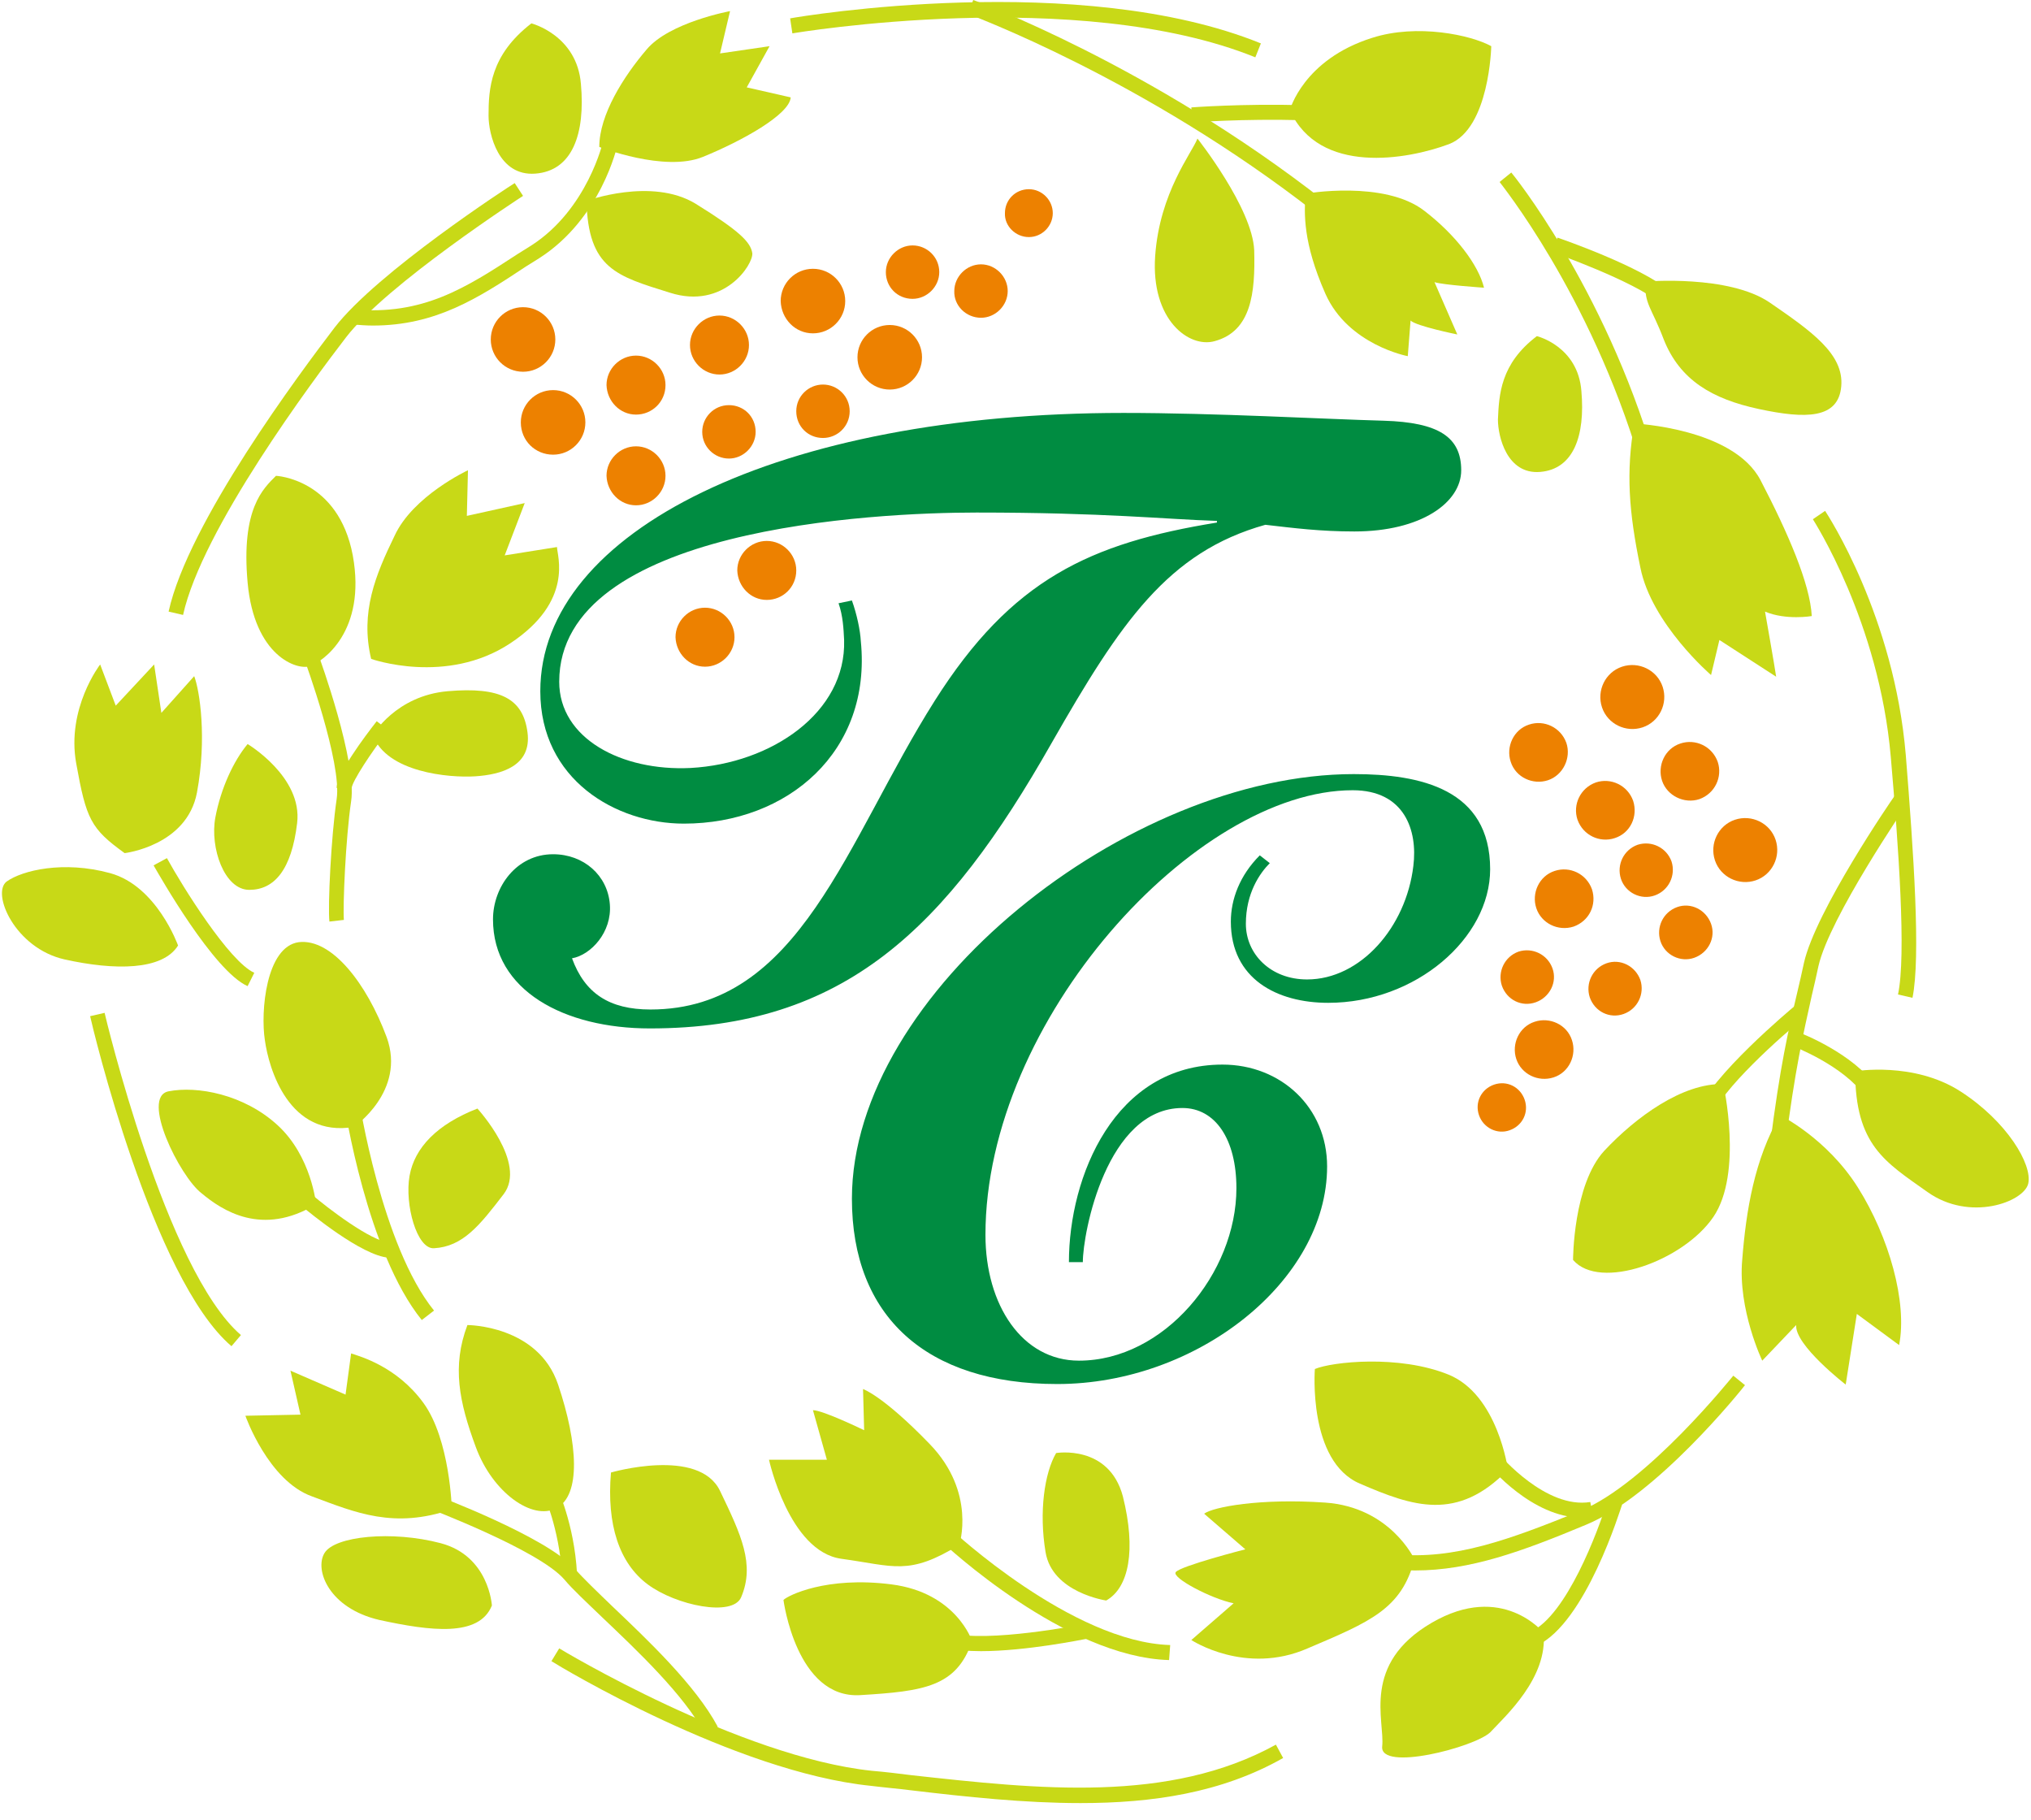 <?xml version="1.0" encoding="utf-8"?>
<!-- Generator: Adobe Illustrator 26.0.2, SVG Export Plug-In . SVG Version: 6.00 Build 0)  -->
<svg version="1.1" id="レイヤー_1" xmlns="http://www.w3.org/2000/svg" xmlns:xlink="http://www.w3.org/1999/xlink" x="0px"
	 y="0px" viewBox="0 0 365 327" style="enable-background:new 0 0 365 327;" xml:space="preserve">
<style type="text/css">
	.st0{fill:#C8D917;}
	.st1{fill:#ED8100;}
	.st2{fill:#008C41;}
</style>
<g>
	<g>
		<path class="st0" d="M225.6,10.3C193.7-2.6,142.9,5.9,142.4,6L142,3.3c2.1-0.4,52.1-8.7,84.6,4.5L225.6,10.3z"/>
		<path class="st0" d="M236.5,38.3C205.4,14,174.3,2.7,174,2.5l0.9-2.5c0.3,0.1,31.8,11.6,63.2,36.2L236.5,38.3z"/>
		<path class="st0" d="M214.3,22l-0.2-2.7c0.1,0,9-0.7,20.2-0.4l-0.1,2.7C223.2,21.3,214.4,22,214.3,22z"/>
		<path class="st0" d="M294.7,82.9c-9-30.2-25.1-50-25.2-50.2l2.1-1.7c0.2,0.2,16.6,20.4,25.7,51.2L294.7,82.9z"/>
		<path class="st0" d="M298.4,54.5c-4.9-4.1-19.3-9.1-19.4-9.2l0.9-2.6c0.6,0.2,15.1,5.2,20.3,9.7L298.4,54.5z"/>
		<path class="st0" d="M343.7,179.3l-2.6-0.6c1.5-7,0.1-26.5-1.3-42.7c-2.1-24.3-13.9-42.5-14-42.7l2.2-1.5
			c0.5,0.8,12.4,18.9,14.5,43.9C343.9,153.2,345.2,172,343.7,179.3z"/>
		<path class="st0" d="M320.8,206.2l-2.7-0.4c1.8-14.3,3.3-20.7,4.9-27.5c0.4-1.7,0.8-3.4,1.2-5.3c2.1-9.3,15.7-29.2,16.3-30
			l2.2,1.5c-0.1,0.2-13.9,20.3-15.9,29.1c-0.4,1.9-0.8,3.6-1.2,5.3C324.1,185.7,322.6,192,320.8,206.2z"/>
		<path class="st0" d="M335.1,196.9c-3.8-5.4-12.8-8.9-12.9-8.9l1-2.5c0.4,0.1,9.9,3.8,14.1,9.9L335.1,196.9z"/>
		<path class="st0" d="M307.5,200.9l-2.5-0.9c2.4-6.6,16.9-18.7,17.5-19.2l1.7,2.1C320.1,186.2,309.2,195.9,307.5,200.9z"/>
		<path class="st0" d="M254.3,282.2c-1.3,0-2.5-0.1-3.8-0.2l0.2-2.7c10.7,1,20.5-2.6,33.3-7.8c12-4.9,27.3-24.1,27.5-24.3l2.1,1.7
			c-0.6,0.8-15.9,19.9-28.6,25.1C273.5,278.8,264.2,282.2,254.3,282.2z"/>
		<path class="st0" d="M284.2,272.7c-8.8,0-16.5-9.1-16.8-9.6l2.1-1.7c0.1,0.1,8.3,9.8,16.3,8.5l0.5,2.7
			C285.6,272.7,284.9,272.7,284.2,272.7z"/>
		<path class="st0" d="M276.2,295.7l-1.1-2.5c6.4-2.9,12.1-18,13.8-23.6l2.6,0.8C291.2,271.2,285,291.6,276.2,295.7z"/>
		<path class="st0" d="M210.1,298.3c-18.6-0.5-40.2-20.6-41.1-21.5l1.9-2c0.2,0.2,21.8,20.3,39.4,20.8L210.1,298.3z"/>
		<path class="st0" d="M176.3,296.7c-2.4,0-4.7-0.2-6.5-0.7l0.7-2.6c7,1.9,23.9-1.5,24.1-1.5l0.6,2.6
			C194.6,294.6,184.4,296.7,176.3,296.7z"/>
		<path class="st0" d="M194.2,324c-10.1,0-20.4-1.1-30.5-2.3c-2.4-0.3-4.8-0.5-7.2-0.8c-24.5-2.5-56-21.5-57.4-22.4l1.4-2.3
			c0.3,0.2,32.4,19.5,56.2,22c2.4,0.2,4.8,0.5,7.2,0.8c22.7,2.5,46.2,5.1,65.4-5.5l1.3,2.4C219.5,322.2,207,324,194.2,324z"/>
		<path class="st0" d="M126.7,311.6c-3.8-7.1-12.3-15.1-18.5-21c-2.8-2.7-5.3-5-6.8-6.8c-4.6-5.3-24.5-12.8-24.7-12.9l0.9-2.5
			c0.8,0.3,20.8,7.8,25.8,13.6c1.4,1.6,3.8,3.9,6.6,6.6c6.3,6,15,14.2,19,21.7L126.7,311.6z"/>
		<path class="st0" d="M101,283c-0.5-8.5-3.4-14.7-3.4-14.8l2.4-1.2c0.1,0.3,3.2,6.7,3.7,15.8L101,283z"/>
		<path class="st0" d="M75.8,237.2c-9.8-12.1-13.9-38.2-14-39.4l2.7-0.4c0,0.3,4.1,26.5,13.5,38.1L75.8,237.2z"/>
		<path class="st0" d="M69.9,226c-4.9-0.3-14.5-8.3-15.6-9.2l1.8-2.1c2.7,2.3,10.6,8.4,14,8.6L69.9,226z"/>
		<path class="st0" d="M41.6,241.9c-14.2-12.1-25-57.4-25.4-59.3l2.6-0.6c0.1,0.5,11,46.3,24.5,57.9L41.6,241.9z"/>
		<path class="st0" d="M44.5,177.2c-6.1-2.7-15.8-19.8-16.9-21.7l2.4-1.3c2.8,5.1,11.2,18.6,15.7,20.6L44.5,177.2z"/>
		<path class="st0" d="M59.2,165.6c-0.3-2.8,0.3-15.2,1.3-22c1-6.5-5.7-24.9-5.8-25.1l2.5-0.9c0.3,0.8,7,19.3,5.9,26.4
			c-1,6.8-1.5,18.9-1.3,21.3L59.2,165.6z"/>
		<path class="st0" d="M63.2,141.6h-2.7c0-2.5,5-9.2,7.2-12l2.1,1.6C66.7,135.2,63.3,140.4,63.2,141.6z"/>
		<path class="st0" d="M32.9,110.5l-2.6-0.6c3.5-16,23.7-43,29.8-51c7.7-10,31.4-25.4,32.4-26l1.5,2.3C93.7,35.4,69.6,51,62.2,60.6
			C56.2,68.4,36.3,95.1,32.9,110.5z"/>
		<path class="st0" d="M67,58.5c-1.2,0-2.4-0.1-3.7-0.2l0.2-2.7c12.5,1.1,20.1-3.8,29.6-10l2.4-1.5c10.1-6.5,12.9-18.7,12.9-18.8
			l2.6,0.6c-0.1,0.5-3,13.4-14.1,20.5l-2.4,1.5C85.9,53.6,78.3,58.5,67,58.5z"/>
	</g>
	<g>
		<path class="st1" d="M94,66.8c3.2,0,5.8-2.6,5.8-5.8c0-3.2-2.6-5.8-5.8-5.8c-3.2,0-5.8,2.6-5.8,5.8C88.2,64.2,90.8,66.8,94,66.8z"
			/>
		<path class="st1" d="M99.4,81.7c3.2,0,5.8-2.6,5.8-5.8c0-3.2-2.6-5.8-5.8-5.8c-3.2,0-5.8,2.6-5.8,5.8
			C93.6,79.2,96.2,81.7,99.4,81.7z"/>
		<path class="st1" d="M114.3,90.8c2.9,0,5.3-2.4,5.3-5.3c0-2.9-2.4-5.3-5.3-5.3c-2.9,0-5.3,2.4-5.3,5.3
			C109.1,88.4,111.4,90.8,114.3,90.8z"/>
		<path class="st1" d="M126.7,119.8c2.9,0,5.3-2.4,5.3-5.3c0-2.9-2.4-5.3-5.3-5.3c-2.9,0-5.3,2.4-5.3,5.3
			C121.5,117.4,123.8,119.8,126.7,119.8z"/>
		<path class="st1" d="M137.8,107.8c2.9,0,5.3-2.3,5.3-5.3c0-2.9-2.4-5.3-5.3-5.3s-5.3,2.4-5.3,5.3
			C132.6,105.4,134.9,107.8,137.8,107.8z"/>
		<path class="st1" d="M114.3,74.5c2.9,0,5.3-2.3,5.3-5.3c0-2.9-2.4-5.3-5.3-5.3c-2.9,0-5.3,2.4-5.3,5.3
			C109.1,72.1,111.4,74.5,114.3,74.5z"/>
		<path class="st1" d="M129.3,67.3c2.9,0,5.3-2.4,5.3-5.3c0-2.9-2.4-5.3-5.3-5.3S124,59.1,124,62C124,64.9,126.4,67.3,129.3,67.3z"
			/>
		<path class="st1" d="M131,82.4c2.6,0,4.8-2.2,4.8-4.8c0-2.7-2.1-4.8-4.8-4.8c-2.7,0-4.8,2.2-4.8,4.8
			C126.2,80.3,128.4,82.4,131,82.4z"/>
		<path class="st1" d="M147.9,78.7c2.6,0,4.8-2.1,4.8-4.8c0-2.7-2.2-4.8-4.8-4.8s-4.8,2.1-4.8,4.8C143.1,76.6,145.2,78.7,147.9,78.7
			z"/>
		<path class="st1" d="M146.1,59.9c3.2,0,5.8-2.6,5.8-5.8c0-3.2-2.6-5.8-5.8-5.8c-3.2,0-5.8,2.6-5.8,5.8
			C140.4,57.3,142.9,59.9,146.1,59.9z"/>
		<path class="st1" d="M159.9,70c3.2,0,5.8-2.6,5.8-5.8c0-3.2-2.6-5.8-5.8-5.8s-5.8,2.6-5.8,5.8C154.1,67.4,156.7,70,159.9,70z"/>
		<path class="st1" d="M164,53.7c2.6,0,4.8-2.2,4.8-4.8c0-2.7-2.2-4.8-4.8-4.8c-2.6,0-4.8,2.2-4.8,4.8
			C159.2,51.6,161.3,53.7,164,53.7z"/>
		<path class="st1" d="M176.3,57.1c2.6,0,4.8-2.2,4.8-4.8c0-2.6-2.2-4.8-4.8-4.8s-4.8,2.2-4.8,4.8C171.4,54.9,173.6,57.1,176.3,57.1
			z"/>
		<path class="st1" d="M184.9,42.6c2.4,0,4.3-2,4.3-4.3s-1.9-4.3-4.3-4.3c-2.4,0-4.3,1.9-4.3,4.3C180.5,40.6,182.5,42.6,184.9,42.6z
			"/>
		<path class="st1" d="M295.2,130.7c3-1,4.6-4.3,3.6-7.3c-1-3-4.3-4.6-7.3-3.6c-3,1-4.6,4.3-3.6,7.3
			C288.9,130.1,292.2,131.7,295.2,130.7z"/>
		<path class="st1" d="M278.2,140.2c2.7-0.9,4.2-4,3.3-6.7c-1-2.8-4-4.2-6.7-3.3c-2.8,0.9-4.2,4-3.3,6.7
			C272.4,139.7,275.5,141.1,278.2,140.2z"/>
		<path class="st1" d="M290.2,150.6c2.8-0.9,4.2-3.9,3.3-6.7c-1-2.8-4-4.2-6.7-3.3c-2.8,1-4.2,4-3.3,6.7
			C284.5,150.1,287.5,151.5,290.2,150.6z"/>
		<path class="st1" d="M305.4,143.6c2.8-1,4.2-4,3.3-6.7c-1-2.8-4-4.2-6.7-3.3c-2.8,0.9-4.2,4-3.3,6.7
			C299.6,143,302.7,144.5,305.4,143.6z"/>
		<path class="st1" d="M315.5,158.2c3-1,4.6-4.3,3.6-7.3c-1-3-4.3-4.6-7.3-3.6c-3,1-4.6,4.3-3.6,7.3
			C309.2,157.6,312.5,159.2,315.5,158.2z"/>
		<path class="st1" d="M297.4,160.9c2.5-0.9,3.8-3.6,3-6.1c-0.9-2.5-3.6-3.8-6.1-3c-2.5,0.9-3.8,3.6-3,6.1
			C292.1,160.4,294.9,161.8,297.4,160.9z"/>
		<path class="st1" d="M304.5,172.1c2.5-0.9,3.9-3.6,3-6.1c-0.9-2.5-3.6-3.9-6.1-3c-2.5,0.9-3.8,3.6-3,6.1
			C299.2,171.6,302,173,304.5,172.1z"/>
		<path class="st1" d="M282.8,166.5c2.8-1,4.2-3.9,3.3-6.7c-1-2.8-4-4.2-6.7-3.3c-2.8,0.9-4.2,4-3.3,6.7
			C277,165.9,280,167.4,282.8,166.5z"/>
		<path class="st1" d="M276,180.1c2.5-0.9,3.9-3.6,3-6.1c-0.9-2.5-3.6-3.8-6.1-3c-2.5,0.9-3.8,3.6-3,6.1
			C270.8,179.7,273.5,181,276,180.1z"/>
		<path class="st1" d="M291.8,182.2c2.5-0.9,3.8-3.6,3-6.1c-0.9-2.5-3.6-3.9-6.1-3c-2.5,0.9-3.8,3.6-3,6.1
			C286.6,181.8,289.3,183.1,291.8,182.2z"/>
		<path class="st1" d="M279.2,193.6c2.8-0.9,4.2-4,3.3-6.7c-0.9-2.8-4-4.2-6.7-3.3c-2.8,0.9-4.2,4-3.3,6.7
			C273.4,193,276.4,194.5,279.2,193.6z"/>
		<path class="st1" d="M271.3,203.1c2.3-0.8,3.5-3.2,2.7-5.5c-0.8-2.3-3.2-3.5-5.5-2.7c-2.3,0.8-3.5,3.2-2.7,5.5
			C266.6,202.7,269.1,203.9,271.3,203.1z"/>
	</g>
	<g>
		<path class="st0" d="M231.8,19.8c0,0,2.4-9.1,14.8-13c8.1-2.6,17.8-0.5,21.4,1.5c0,0-0.3,14.8-7.6,17.6
			C252.9,28.7,237.1,31.5,231.8,19.8z"/>
		<path class="st0" d="M234.6,34.8c0,0,14.2-2.5,21.4,3.1c5.6,4.3,9.7,9.7,10.7,13.8c0,0-7.4-0.5-8.9-1l4.1,9.4c0,0-7.4-1.5-8.4-2.5
			l-0.5,6.4c0,0-10.7-2-14.8-11.2C234.1,43.5,234.4,38.4,234.6,34.8z"/>
		<path class="st0" d="M215.2,24.9c0,0,9.9,12.5,10.2,20.1c0.2,7.6-0.5,14.5-7.1,16.3c-4.6,1.3-11.5-3.8-10.7-15.3
			C208.4,34.6,214.2,27.5,215.2,24.9z"/>
		<path class="st0" d="M295.7,50.6c0,0,15-1.3,22.4,3.8c7.4,5.1,13.3,9.2,12.8,15c-0.5,5.9-6.4,5.9-14.8,4.1
			c-8.4-1.8-14.2-5.2-17.1-12.5C296.8,55.2,295.5,54.7,295.7,50.6z"/>
		<path class="st0" d="M293.7,76.1c0,0,17.8,0.8,22.7,10.2c4.9,9.4,8.9,18.6,9.2,24.4c0,0-4.6,0.8-8.4-0.8c0,0,1.8,10.2,2,11.7
			l-10.2-6.6l-1.5,6.3c0,0-10.7-9.2-12.7-19.3C292.7,91.9,292.2,84.8,293.7,76.1z"/>
		<path class="st0" d="M333.4,192.5c0,0,10.5-1.8,18.9,3.6s13,13.2,12.2,16.6c-0.8,3.3-10.5,6.9-18.1,1.5
			C338.8,208.8,333.4,205.8,333.4,192.5z"/>
		<path class="st0" d="M319.9,200.4c0,0,8.4,4.1,14,13c5.6,8.9,8.9,20.6,7.4,28.3l-7.6-5.6l-2,12.7c0,0-9.2-7.1-8.9-10.7l-6.1,6.4
			c0,0-4.4-9.2-3.6-18.1C313.8,217.5,315.3,208.3,319.9,200.4z"/>
		<path class="st0" d="M309.7,194.8c0,0,3.6,16-1.8,23.9c-5.4,7.9-20.4,13.3-25.2,7.7c0,0,0-13.5,5.6-19.6
			C294,200.7,302.4,194.6,309.7,194.8z"/>
		<path class="st0" d="M277.4,293.4c0,0-7.4-9.2-20.1-1.8c-12.7,7.4-8.4,17.6-8.9,22.2c-0.5,4.6,16.5,0.2,19.4-2.5
			C270.5,308.4,278.2,301.5,277.4,293.4z"/>
		<path class="st0" d="M271,264.1c0,0-1.8-13.5-10.7-17.1c-8.9-3.6-20.9-2.3-24-1c0,0-1.3,16.6,8.1,20.6
			C253.9,270.7,261.9,273.5,271,264.1z"/>
		<path class="st0" d="M254.2,280.2c0,0-4.3-9.4-16.1-10.2c-11.7-0.8-20.1,0.8-21.7,2l7.4,6.4c0,0-11.7,3-12.5,4.1
			c-0.8,1,6.4,4.8,10.4,5.6l-7.6,6.6c0,0,9.7,6.4,20.9,1.5C246.3,291.4,251.9,289.1,254.2,280.2z"/>
		<path class="st0" d="M198.8,287.6c0,0-9.7-1.4-10.9-8.7c-1.2-7.2-0.2-14.2,1.9-17.8c0,0,9.5-1.6,12,7.8
			C204.2,278.5,202.9,285.3,198.8,287.6z"/>
		<path class="st0" d="M172.4,277.6c0,0,3.1-9.4-5.3-18.1c-8.4-8.7-12-9.9-12-9.9l0.2,7.4c0,0-7.4-3.6-9.2-3.6l2.5,8.9h-10.4
			c0,0,3.6,16.5,13,17.8C160.7,281.4,163.3,283.2,172.4,277.6z"/>
		<path class="st0" d="M174.7,294.9c0,0-2.8-8.7-14.5-10.2c-11.7-1.5-18.6,2-19.4,2.8c0,0,2.3,17.8,13.8,17.1
			C166.1,303.9,171.9,303.1,174.7,294.9z"/>
		<path class="st0" d="M109.8,264.6c0,0,15.8-4.6,19.6,3.3c3.8,7.9,6.3,13.2,3.8,19.1c-1.5,3.6-11.7,1.5-16.8-2.3
			C111.3,280.9,109,274,109.8,264.6z"/>
		<path class="st0" d="M85.8,199.2c0,0,9,9.8,4.7,15.4c-4.3,5.6-7.3,9.4-12.5,9.7c-3.1,0.2-5.3-7.9-4.4-13
			C74.5,206.2,78.6,202,85.8,199.2z"/>
		<path class="st0" d="M84,238.1c0,0,12.7,0,16.3,10.7c3.6,10.7,4.1,19.9-0.3,22.2c-4.3,2.3-11.5-2.8-14.5-11
			C82.5,251.9,81.2,245.5,84,238.1z"/>
		<path class="st0" d="M81.2,271.2c0,0-0.3-12.5-5.1-19.1c-4.8-6.6-11.5-8.4-13-8.9l-1,7.4l-9.9-4.3l1.8,7.9l-9.9,0.2
			c0,0,4.1,11.7,12,14.5C63.9,271.8,70.8,274.8,81.2,271.2z"/>
		<path class="st0" d="M88.4,288.5c0,0-0.5-8.9-9.2-11.2c-8.7-2.3-19.1-1.3-20.9,1.8c-1.8,3,0.8,9.9,9.9,12
			C77.4,293.1,86.1,294.2,88.4,288.5z"/>
		<path class="st0" d="M56.8,216.4c0,0-0.8-8.6-6.9-14.2c-6.1-5.6-14.5-7.1-19.6-6.1c-5.1,1,2,15.3,5.9,18.3
			C39.9,217.5,47.1,222.3,56.8,216.4z"/>
		<path class="st0" d="M63.6,202.5c0,0,9.4-6.4,5.9-16.1c-3.6-9.7-9.9-17.8-15.8-17.1c-5.9,0.8-6.9,12.5-6.1,17.6
			C48.3,192,51.9,204.5,63.6,202.5z"/>
		<path class="st0" d="M44.5,133.7c0,0,9.9,5.9,8.9,14.2c-1,8.4-4.1,12-8.6,12s-7.1-7.6-6.1-13C39.7,141.6,42,136.7,44.5,133.7z"/>
		<path class="st0" d="M32,169.9c0,0-3.8-10.7-12.2-13c-8.4-2.3-15.8-0.5-18.6,1.5c-2.8,2.1,1.5,12,10.4,14
			C20.6,174.4,29.2,174.4,32,169.9z"/>
		<path class="st0" d="M22.4,153.3c0,0,11.2-1.3,13-10.9c1.8-9.7,0.5-18.3-0.5-20.9l-5.9,6.6l-1.3-8.7l-6.9,7.4l-2.8-7.4
			c0,0-6.1,7.9-4.3,17.8C15.5,147.2,16.3,148.9,22.4,153.3z"/>
		<path class="st0" d="M49.6,85.5c0,0,11.2,0.5,13.8,14.3c2.5,13.7-5.4,19.1-7.7,19.9c-2.3,0.8-10-1.8-11.2-15
			C43.3,91.4,47.3,87.8,49.6,85.5z"/>
		<path class="st0" d="M67,132.1c0,0,4.1-7.1,13.5-7.9c9.4-0.8,13.5,1.3,14.3,7.4c0.8,6.1-4.8,7.6-9.4,7.9
			C80.7,139.8,69.5,138.8,67,132.1z"/>
		<path class="st0" d="M66.7,118.4c0,0,13.5,4.8,25-2.8c11.5-7.6,8.4-15.8,8.4-17.3l-9.4,1.5l3.6-9.4l-10.4,2.3l0.2-8.2
			c0,0-9.9,4.6-13.2,11.8C67.5,103.3,64.7,110,66.7,118.4z"/>
		<path class="st0" d="M95.5,4.2c0,0,8.2,2.1,8.9,10.9c0.8,8.9-1.5,15.6-8.2,16.1c-6.6,0.5-8.4-7.1-8.4-10.4
			C87.8,16,88.1,9.9,95.5,4.2z"/>
		<path class="st0" d="M276.2,60.4c0,0,7.4,1.8,8,9.9c0.7,8-1.4,14-7.4,14.5c-6,0.5-7.6-6.4-7.6-9.4C269.4,71,269.6,65.4,276.2,60.4
			z"/>
		<path class="st0" d="M107.7,26.4c0,0,11.7,4.6,18.6,1.8c6.9-2.8,15.6-7.6,15.8-10.7l-7.9-1.8l4.1-7.4l-8.9,1.3l1.8-7.6
			c0,0-10.9,2-15,6.9C112.1,13.7,107.7,20.6,107.7,26.4z"/>
		<path class="st0" d="M105.4,36.1c0,0,11.7-4.3,19.6,0.5c7.9,4.9,9.9,6.9,10.2,8.9c0.2,2-5.1,10.2-14.8,7.1
			C110.8,49.6,105.7,48.3,105.4,36.1z"/>
	</g>
	<path class="st2" d="M153.1,107.9c0.9,2.5,1.5,5.4,1.6,7.3c2,19.8-13.1,32.8-31.8,32.8c-12.2,0-25.8-7.9-25.8-23.8
		c0-28.8,43-50,104.8-50c16.6,0,35.8,1.1,46.8,1.4c9.8,0.3,13.9,2.9,13.9,8.9c0,5.8-7.2,11-19.2,11c-6.1,0-10.8-0.6-16-1.2
		c-17.5,4.9-26,17.5-38.4,39.2c-18.9,33.3-37.2,51.3-72.2,51.3c-15.4,0-28.2-6.8-28.2-19.6c0-5.8,4.2-11.7,10.8-11.7
		c5.5,0,9.8,3.8,10.2,9c0.4,5-3.4,9.1-6.8,9.7c2.3,6.3,6.7,9.2,14.1,9.2c26.9,0,35.2-30.4,51.1-55.5c13.8-21.8,27.9-28.3,50.7-32
		v-0.3c-9.5-0.3-20.1-1.5-43.2-1.5c-18.4,0-75,2.8-75,30.4c0,10.2,11.2,16.1,23.6,15.5c14.6-0.8,28-10,27.6-23c-0.1-2-0.2-4.3-1-6.6
		L153.1,107.9z"/>
	<path class="st2" d="M228.2,155.1c-1.8,1.8-4.3,5.4-4.3,10.9c0,5.4,4.4,10,11,10c9.6,0,17.8-9.4,19.1-20.4
		c0.8-6.4-1.6-13.6-10.9-13.6c-28.2,0-66,41.3-66,79.9c0,12.6,6.6,22.6,16.8,22.6c15.3,0,28.3-15.7,28.3-31c0-8.8-3.8-14.4-9.7-14.4
		c-13.6,0-17.9,22.4-17.9,27.7h-2.5c0-15.4,8.2-35.5,27.6-35.5c10.5,0,18.8,7.7,18.8,18.3c0,20.6-23.4,39.1-48.5,39.1
		c-23.6,0-36.9-12.2-36.9-33.3c0-37.1,49.7-76.3,90.2-76.3c12,0,24.5,2.7,24.5,17.1c0,12.4-13.4,24-29.1,24
		c-9.2,0-17.5-4.3-17.5-14.6c0-4,1.6-8.3,5.2-11.9L228.2,155.1z"/>
</g>
</svg>
